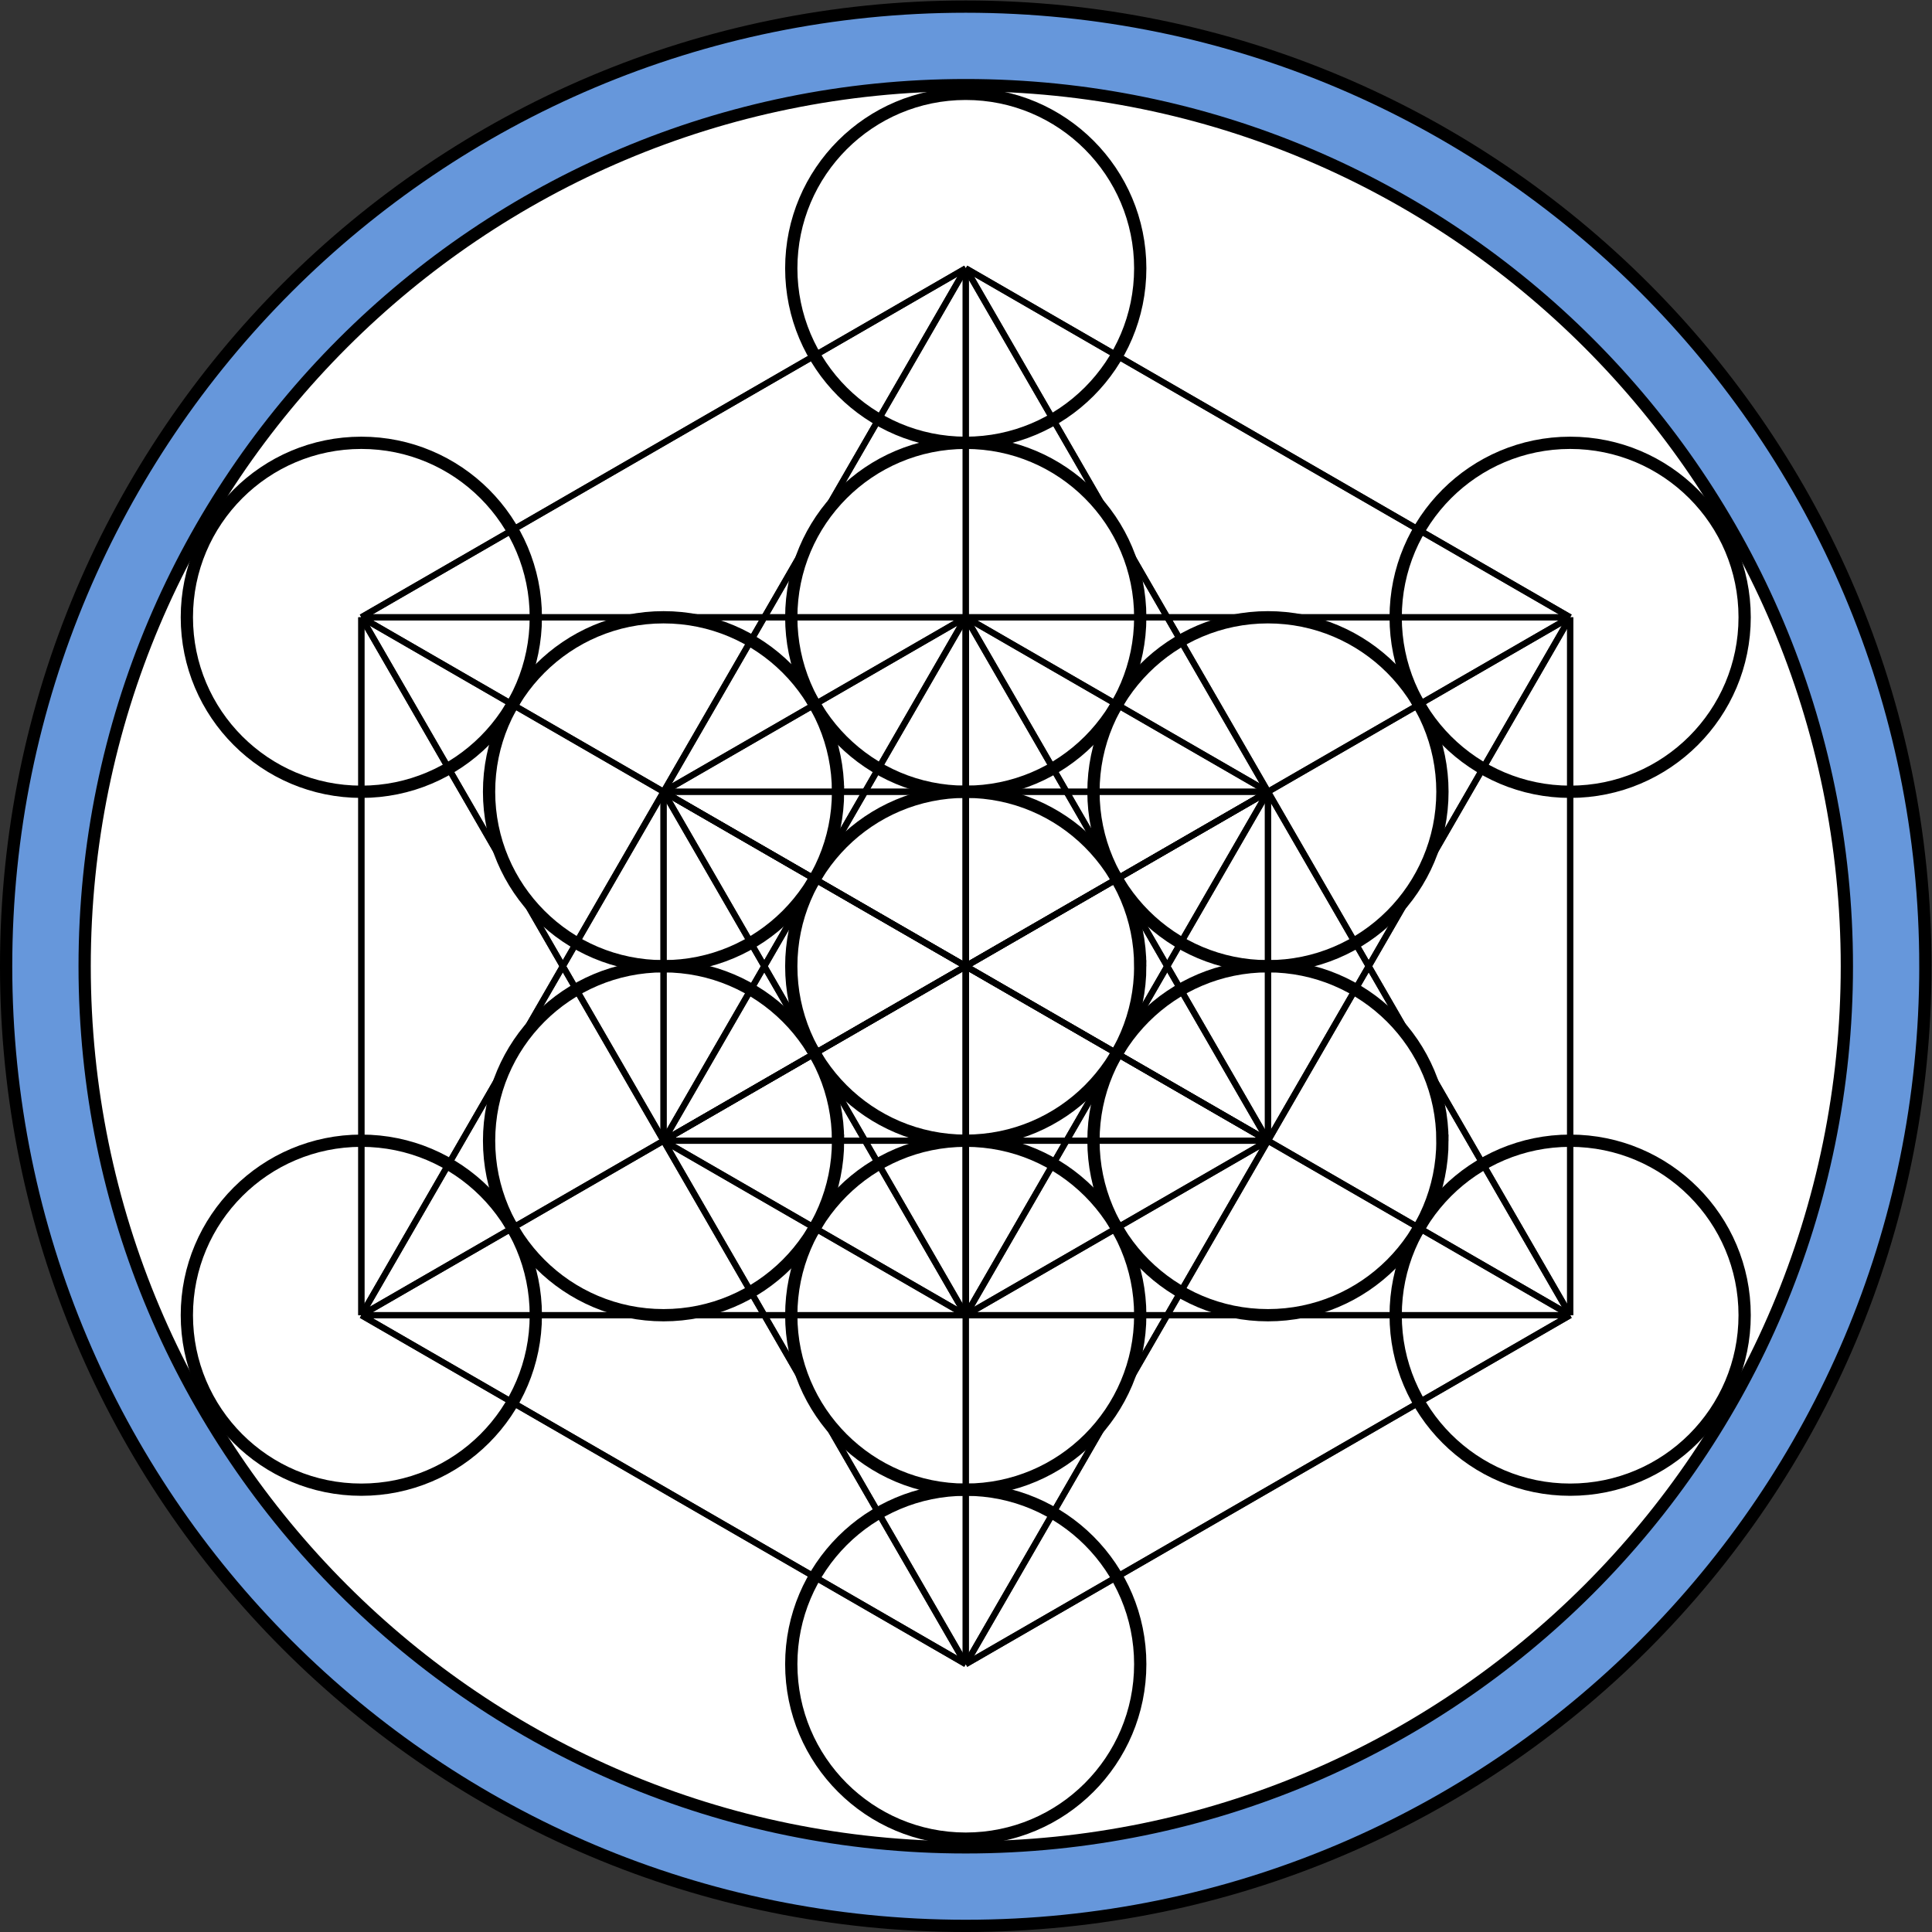 <?xml version="1.0" encoding="UTF-8" standalone="no"?>
<svg
   xmlns:dc="http://purl.org/dc/elements/1.1/"
   xmlns:cc="http://creativecommons.org/ns#"
   xmlns:rdf="http://www.w3.org/1999/02/22-rdf-syntax-ns#"
   xmlns:svg="http://www.w3.org/2000/svg"
   xmlns="http://www.w3.org/2000/svg"
   viewBox="0 0 167.363 167.363"
   height="167.363"
   width="167.363"
   xml:space="preserve"
   id="svg2"
   version="1.1"><rect x="0" y="0" width="167.363" height="167.363" fill="#333333" stroke="none"/><defs
     id="defs6" /><g
     transform="matrix(1.333,0,0,-1.333,0,167.363)"
     id="g10"><g
       transform="translate(62.761,62.761)"
       id="g12"><g
         id="g14"><g
           id="g16"><g
             id="g18"><path
               id="path20"
               style="fill:#6697db;fill-opacity:1;fill-rule:nonzero;stroke:#6697db;stroke-width:0.399;stroke-linecap:butt;stroke-linejoin:miter;stroke-miterlimit:10;stroke-dasharray:none;stroke-opacity:1"
               d="M 62.363,0 C 62.363,34.443 34.443,62.363 0,62.363 -34.443,62.363 -62.363,34.443 -62.363,0 c 0,-34.443 27.921,-62.363 62.363,-62.363 34.443,0 62.363,27.921 62.363,62.363 z" /></g><g
             id="g22"><path
               id="path24"
               style="fill:#ffffff;fill-opacity:1;fill-rule:nonzero;stroke:#ffffff;stroke-width:0.399;stroke-linecap:butt;stroke-linejoin:miter;stroke-miterlimit:10;stroke-dasharray:none;stroke-opacity:1"
               d="m 57.26,0 c 0,31.624 -25.636,57.26 -57.26,57.26 -31.624,0 -57.26,-25.636 -57.26,-57.26 0,-31.624 25.636,-57.26 57.26,-57.26 31.624,0 57.26,25.636 57.26,57.26 z" /></g><g
             id="g26"><path
               id="path28"
               style="fill:none;stroke:#000000;stroke-width:0.797;stroke-linecap:butt;stroke-linejoin:miter;stroke-miterlimit:10;stroke-dasharray:none;stroke-opacity:1"
               d="m 57.26,0 c 0,31.624 -25.636,57.26 -57.26,57.26 -31.624,0 -57.26,-25.636 -57.26,-57.26 0,-31.624 25.636,-57.26 57.26,-57.26 31.624,0 57.26,25.636 57.26,57.26 z" /></g><g
             id="g30"><path
               id="path32"
               style="fill:none;stroke:#000000;stroke-width:0.797;stroke-linecap:butt;stroke-linejoin:miter;stroke-miterlimit:10;stroke-dasharray:none;stroke-opacity:1"
               d="M 62.363,0 C 62.363,34.443 34.443,62.363 0,62.363 -34.443,62.363 -62.363,34.443 -62.363,0 c 0,-34.443 27.921,-62.363 62.363,-62.363 34.443,0 62.363,27.921 62.363,62.363 z" /></g><g
             id="g34"><path
               id="path36"
               style="fill:none;stroke:#000000;stroke-width:0.797;stroke-linecap:butt;stroke-linejoin:miter;stroke-miterlimit:10;stroke-dasharray:none;stroke-opacity:1"
               d="M 11.339,0 C 11.339,6.262 6.262,11.339 0,11.339 -6.262,11.339 -11.339,6.262 -11.339,0 c 0,-6.262 5.076,-11.339 11.339,-11.339 6.262,0 11.339,5.076 11.339,11.339 z" /></g><g
             id="g38" /><g
             id="g40"><path
               id="path42"
               style="fill:none;stroke:#000000;stroke-width:0.797;stroke-linecap:butt;stroke-linejoin:miter;stroke-miterlimit:10;stroke-dasharray:none;stroke-opacity:1"
               d="m 30.977,11.339 c 0,6.262 -5.076,11.339 -11.339,11.339 C 13.377,22.677 8.3,17.601 8.3,11.339 8.3,5.076 13.377,0 19.639,0 25.901,0 30.977,5.076 30.977,11.339 Z" /></g><g
             id="g44" /><g
             id="g46"><path
               id="path48"
               style="fill:none;stroke:#000000;stroke-width:0.797;stroke-linecap:butt;stroke-linejoin:miter;stroke-miterlimit:10;stroke-dasharray:none;stroke-opacity:1"
               d="m 11.339,22.677 c 0,6.262 -5.076,11.339 -11.339,11.339 -6.262,0 -11.339,-5.076 -11.339,-11.339 0,-6.262 5.076,-11.339 11.339,-11.339 6.262,0 11.339,5.076 11.339,11.339 z" /></g><g
             id="g50" /><g
             id="g52"><path
               id="path54"
               style="fill:none;stroke:#000000;stroke-width:0.797;stroke-linecap:butt;stroke-linejoin:miter;stroke-miterlimit:10;stroke-dasharray:none;stroke-opacity:1"
               d="m -8.3,11.339 c 0,6.262 -5.076,11.339 -11.339,11.339 -6.262,0 -11.339,-5.076 -11.339,-11.339 C -30.977,5.076 -25.901,0 -19.639,0 -13.377,0 -8.3,5.076 -8.3,11.339 Z" /></g><g
             id="g56" /><g
             id="g58"><path
               id="path60"
               style="fill:none;stroke:#000000;stroke-width:0.797;stroke-linecap:butt;stroke-linejoin:miter;stroke-miterlimit:10;stroke-dasharray:none;stroke-opacity:1"
               d="M -8.3,-11.339 C -8.3,-5.076 -13.377,0 -19.639,0 -25.901,0 -30.977,-5.076 -30.977,-11.339 c 0,-6.262 5.076,-11.339 11.339,-11.339 6.262,0 11.339,5.076 11.339,11.339 z" /></g><g
             id="g62" /><g
             id="g64"><path
               id="path66"
               style="fill:none;stroke:#000000;stroke-width:0.797;stroke-linecap:butt;stroke-linejoin:miter;stroke-miterlimit:10;stroke-dasharray:none;stroke-opacity:1"
               d="m 11.339,-22.677 c 0,6.262 -5.076,11.339 -11.339,11.339 -6.262,0 -11.339,-5.076 -11.339,-11.339 0,-6.262 5.076,-11.339 11.339,-11.339 6.262,0 11.339,5.076 11.339,11.339 z" /></g><g
             id="g68" /><g
             id="g70"><path
               id="path72"
               style="fill:none;stroke:#000000;stroke-width:0.797;stroke-linecap:butt;stroke-linejoin:miter;stroke-miterlimit:10;stroke-dasharray:none;stroke-opacity:1"
               d="M 30.977,-11.339 C 30.977,-5.076 25.901,0 19.639,0 13.377,0 8.3,-5.076 8.3,-11.339 c 0,-6.262 5.076,-11.339 11.339,-11.339 6.262,0 11.339,5.076 11.339,11.339 z" /></g><g
             id="g74" /><g
             id="g76"><path
               id="path78"
               style="fill:none;stroke:#000000;stroke-width:0.797;stroke-linecap:butt;stroke-linejoin:miter;stroke-miterlimit:10;stroke-dasharray:none;stroke-opacity:1"
               d="m 50.617,22.677 c 0,6.262 -5.076,11.339 -11.339,11.339 -6.262,0 -11.339,-5.076 -11.339,-11.339 0,-6.262 5.076,-11.339 11.339,-11.339 6.262,0 11.339,5.076 11.339,11.339 z" /></g><g
             id="g80" /><g
             id="g82"><path
               id="path84"
               style="fill:none;stroke:#000000;stroke-width:0.797;stroke-linecap:butt;stroke-linejoin:miter;stroke-miterlimit:10;stroke-dasharray:none;stroke-opacity:1"
               d="m 11.339,45.355 c 0,6.262 -5.076,11.339 -11.339,11.339 -6.262,0 -11.339,-5.076 -11.339,-11.339 0,-6.262 5.076,-11.339 11.339,-11.339 6.262,0 11.339,5.076 11.339,11.339 z" /></g><g
             id="g86" /><g
             id="g88"><path
               id="path90"
               style="fill:none;stroke:#000000;stroke-width:0.797;stroke-linecap:butt;stroke-linejoin:miter;stroke-miterlimit:10;stroke-dasharray:none;stroke-opacity:1"
               d="m -27.94,22.677 c 0,6.262 -5.076,11.339 -11.339,11.339 -6.262,0 -11.339,-5.076 -11.339,-11.339 0,-6.262 5.076,-11.339 11.339,-11.339 6.262,0 11.339,5.076 11.339,11.339 z" /></g><g
             id="g92" /><g
             id="g94"><path
               id="path96"
               style="fill:none;stroke:#000000;stroke-width:0.797;stroke-linecap:butt;stroke-linejoin:miter;stroke-miterlimit:10;stroke-dasharray:none;stroke-opacity:1"
               d="m -27.94,-22.677 c 0,6.262 -5.076,11.339 -11.339,11.339 -6.262,0 -11.339,-5.076 -11.339,-11.339 0,-6.262 5.076,-11.339 11.339,-11.339 6.262,0 11.339,5.076 11.339,11.339 z" /></g><g
             id="g98" /><g
             id="g100"><path
               id="path102"
               style="fill:none;stroke:#000000;stroke-width:0.797;stroke-linecap:butt;stroke-linejoin:miter;stroke-miterlimit:10;stroke-dasharray:none;stroke-opacity:1"
               d="m 11.339,-45.355 c 0,6.262 -5.076,11.339 -11.339,11.339 -6.262,0 -11.339,-5.076 -11.339,-11.339 0,-6.262 5.076,-11.339 11.339,-11.339 6.262,0 11.339,5.076 11.339,11.339 z" /></g><g
             id="g104" /><g
             id="g106"><path
               id="path108"
               style="fill:none;stroke:#000000;stroke-width:0.797;stroke-linecap:butt;stroke-linejoin:miter;stroke-miterlimit:10;stroke-dasharray:none;stroke-opacity:1"
               d="m 50.617,-22.677 c 0,6.262 -5.076,11.339 -11.339,11.339 -6.262,0 -11.339,-5.076 -11.339,-11.339 0,-6.262 5.076,-11.339 11.339,-11.339 6.262,0 11.339,5.076 11.339,11.339 z" /></g><path
             id="path110"
             style="fill:none;stroke:#000000;stroke-width:0.399;stroke-linecap:butt;stroke-linejoin:miter;stroke-miterlimit:10;stroke-dasharray:none;stroke-opacity:1"
             d="m 39.278,22.677 v 0" /><g
             id="g112"><path
               id="path114"
               style="fill:none;stroke:#000000;stroke-width:0.399;stroke-linecap:butt;stroke-linejoin:miter;stroke-miterlimit:10;stroke-dasharray:none;stroke-opacity:1"
               d="m 19.639,11.339 v 0" /></g><path
             id="path116"
             style="fill:none;stroke:#000000;stroke-width:0.399;stroke-linecap:butt;stroke-linejoin:miter;stroke-miterlimit:10;stroke-dasharray:none;stroke-opacity:1"
             d="M 39.278,22.677 0,45.355" /><g
             id="g118"><path
               id="path120"
               style="fill:none;stroke:#000000;stroke-width:0.399;stroke-linecap:butt;stroke-linejoin:miter;stroke-miterlimit:10;stroke-dasharray:none;stroke-opacity:1"
               d="M 19.639,11.339 0,22.677" /></g><path
             id="path122"
             style="fill:none;stroke:#000000;stroke-width:0.399;stroke-linecap:butt;stroke-linejoin:miter;stroke-miterlimit:10;stroke-dasharray:none;stroke-opacity:1"
             d="M 39.278,22.677 H -39.278" /><g
             id="g124"><path
               id="path126"
               style="fill:none;stroke:#000000;stroke-width:0.399;stroke-linecap:butt;stroke-linejoin:miter;stroke-miterlimit:10;stroke-dasharray:none;stroke-opacity:1"
               d="m 19.639,11.339 h -39.278" /></g><path
             id="path128"
             style="fill:none;stroke:#000000;stroke-width:0.399;stroke-linecap:butt;stroke-linejoin:miter;stroke-miterlimit:10;stroke-dasharray:none;stroke-opacity:1"
             d="M 39.278,22.677 -39.278,-22.677" /><g
             id="g130"><path
               id="path132"
               style="fill:none;stroke:#000000;stroke-width:0.399;stroke-linecap:butt;stroke-linejoin:miter;stroke-miterlimit:10;stroke-dasharray:none;stroke-opacity:1"
               d="m 19.639,11.339 -39.278,-22.677" /></g><path
             id="path134"
             style="fill:none;stroke:#000000;stroke-width:0.399;stroke-linecap:butt;stroke-linejoin:miter;stroke-miterlimit:10;stroke-dasharray:none;stroke-opacity:1"
             d="M 39.278,22.677 0,-45.355" /><g
             id="g136"><path
               id="path138"
               style="fill:none;stroke:#000000;stroke-width:0.399;stroke-linecap:butt;stroke-linejoin:miter;stroke-miterlimit:10;stroke-dasharray:none;stroke-opacity:1"
               d="M 19.639,11.339 0,-22.677" /></g><path
             id="path140"
             style="fill:none;stroke:#000000;stroke-width:0.399;stroke-linecap:butt;stroke-linejoin:miter;stroke-miterlimit:10;stroke-dasharray:none;stroke-opacity:1"
             d="M 39.278,22.677 V -22.677" /><g
             id="g142"><path
               id="path144"
               style="fill:none;stroke:#000000;stroke-width:0.399;stroke-linecap:butt;stroke-linejoin:miter;stroke-miterlimit:10;stroke-dasharray:none;stroke-opacity:1"
               d="m 19.639,11.339 v -22.677" /></g><path
             id="path146"
             style="fill:none;stroke:#000000;stroke-width:0.399;stroke-linecap:butt;stroke-linejoin:miter;stroke-miterlimit:10;stroke-dasharray:none;stroke-opacity:1"
             d="M 0,45.355 39.278,22.677" /><g
             id="g148"><path
               id="path150"
               style="fill:none;stroke:#000000;stroke-width:0.399;stroke-linecap:butt;stroke-linejoin:miter;stroke-miterlimit:10;stroke-dasharray:none;stroke-opacity:1"
               d="M 0,22.677 19.639,11.339" /></g><path
             id="path152"
             style="fill:none;stroke:#000000;stroke-width:0.399;stroke-linecap:butt;stroke-linejoin:miter;stroke-miterlimit:10;stroke-dasharray:none;stroke-opacity:1"
             d="m 0,45.355 v 0" /><g
             id="g154"><path
               id="path156"
               style="fill:none;stroke:#000000;stroke-width:0.399;stroke-linecap:butt;stroke-linejoin:miter;stroke-miterlimit:10;stroke-dasharray:none;stroke-opacity:1"
               d="m 0,22.677 v 0" /></g><path
             id="path158"
             style="fill:none;stroke:#000000;stroke-width:0.399;stroke-linecap:butt;stroke-linejoin:miter;stroke-miterlimit:10;stroke-dasharray:none;stroke-opacity:1"
             d="M 0,45.355 -39.278,22.677" /><g
             id="g160"><path
               id="path162"
               style="fill:none;stroke:#000000;stroke-width:0.399;stroke-linecap:butt;stroke-linejoin:miter;stroke-miterlimit:10;stroke-dasharray:none;stroke-opacity:1"
               d="M 0,22.677 -19.639,11.339" /></g><path
             id="path164"
             style="fill:none;stroke:#000000;stroke-width:0.399;stroke-linecap:butt;stroke-linejoin:miter;stroke-miterlimit:10;stroke-dasharray:none;stroke-opacity:1"
             d="M 0,45.355 -39.278,-22.677" /><g
             id="g166"><path
               id="path168"
               style="fill:none;stroke:#000000;stroke-width:0.399;stroke-linecap:butt;stroke-linejoin:miter;stroke-miterlimit:10;stroke-dasharray:none;stroke-opacity:1"
               d="M 0,22.677 -19.639,-11.339" /></g><path
             id="path170"
             style="fill:none;stroke:#000000;stroke-width:0.399;stroke-linecap:butt;stroke-linejoin:miter;stroke-miterlimit:10;stroke-dasharray:none;stroke-opacity:1"
             d="M 0,45.355 V -45.355" /><g
             id="g172"><path
               id="path174"
               style="fill:none;stroke:#000000;stroke-width:0.399;stroke-linecap:butt;stroke-linejoin:miter;stroke-miterlimit:10;stroke-dasharray:none;stroke-opacity:1"
               d="M 0,22.677 V -22.677" /></g><path
             id="path176"
             style="fill:none;stroke:#000000;stroke-width:0.399;stroke-linecap:butt;stroke-linejoin:miter;stroke-miterlimit:10;stroke-dasharray:none;stroke-opacity:1"
             d="M 0,45.355 39.278,-22.677" /><g
             id="g178"><path
               id="path180"
               style="fill:none;stroke:#000000;stroke-width:0.399;stroke-linecap:butt;stroke-linejoin:miter;stroke-miterlimit:10;stroke-dasharray:none;stroke-opacity:1"
               d="M 0,22.677 19.639,-11.339" /></g><path
             id="path182"
             style="fill:none;stroke:#000000;stroke-width:0.399;stroke-linecap:butt;stroke-linejoin:miter;stroke-miterlimit:10;stroke-dasharray:none;stroke-opacity:1"
             d="M -39.278,22.677 H 39.278" /><g
             id="g184"><path
               id="path186"
               style="fill:none;stroke:#000000;stroke-width:0.399;stroke-linecap:butt;stroke-linejoin:miter;stroke-miterlimit:10;stroke-dasharray:none;stroke-opacity:1"
               d="m -19.639,11.339 h 39.278" /></g><path
             id="path188"
             style="fill:none;stroke:#000000;stroke-width:0.399;stroke-linecap:butt;stroke-linejoin:miter;stroke-miterlimit:10;stroke-dasharray:none;stroke-opacity:1"
             d="M -39.278,22.677 0,45.355" /><g
             id="g190"><path
               id="path192"
               style="fill:none;stroke:#000000;stroke-width:0.399;stroke-linecap:butt;stroke-linejoin:miter;stroke-miterlimit:10;stroke-dasharray:none;stroke-opacity:1"
               d="M -19.639,11.339 0,22.677" /></g><path
             id="path194"
             style="fill:none;stroke:#000000;stroke-width:0.399;stroke-linecap:butt;stroke-linejoin:miter;stroke-miterlimit:10;stroke-dasharray:none;stroke-opacity:1"
             d="m -39.278,22.677 v 0" /><g
             id="g196"><path
               id="path198"
               style="fill:none;stroke:#000000;stroke-width:0.399;stroke-linecap:butt;stroke-linejoin:miter;stroke-miterlimit:10;stroke-dasharray:none;stroke-opacity:1"
               d="m -19.639,11.339 v 0" /></g><path
             id="path200"
             style="fill:none;stroke:#000000;stroke-width:0.399;stroke-linecap:butt;stroke-linejoin:miter;stroke-miterlimit:10;stroke-dasharray:none;stroke-opacity:1"
             d="M -39.278,22.677 V -22.677" /><g
             id="g202"><path
               id="path204"
               style="fill:none;stroke:#000000;stroke-width:0.399;stroke-linecap:butt;stroke-linejoin:miter;stroke-miterlimit:10;stroke-dasharray:none;stroke-opacity:1"
               d="m -19.639,11.339 v -22.677" /></g><path
             id="path206"
             style="fill:none;stroke:#000000;stroke-width:0.399;stroke-linecap:butt;stroke-linejoin:miter;stroke-miterlimit:10;stroke-dasharray:none;stroke-opacity:1"
             d="M -39.278,22.677 0,-45.355" /><g
             id="g208"><path
               id="path210"
               style="fill:none;stroke:#000000;stroke-width:0.399;stroke-linecap:butt;stroke-linejoin:miter;stroke-miterlimit:10;stroke-dasharray:none;stroke-opacity:1"
               d="M -19.639,11.339 0,-22.677" /></g><path
             id="path212"
             style="fill:none;stroke:#000000;stroke-width:0.399;stroke-linecap:butt;stroke-linejoin:miter;stroke-miterlimit:10;stroke-dasharray:none;stroke-opacity:1"
             d="M -39.278,22.677 39.278,-22.677" /><g
             id="g214"><path
               id="path216"
               style="fill:none;stroke:#000000;stroke-width:0.399;stroke-linecap:butt;stroke-linejoin:miter;stroke-miterlimit:10;stroke-dasharray:none;stroke-opacity:1"
               d="m -19.639,11.339 39.278,-22.677" /></g><path
             id="path218"
             style="fill:none;stroke:#000000;stroke-width:0.399;stroke-linecap:butt;stroke-linejoin:miter;stroke-miterlimit:10;stroke-dasharray:none;stroke-opacity:1"
             d="M -39.278,-22.677 39.278,22.677" /><g
             id="g220"><path
               id="path222"
               style="fill:none;stroke:#000000;stroke-width:0.399;stroke-linecap:butt;stroke-linejoin:miter;stroke-miterlimit:10;stroke-dasharray:none;stroke-opacity:1"
               d="m -19.639,-11.339 39.278,22.677" /></g><path
             id="path224"
             style="fill:none;stroke:#000000;stroke-width:0.399;stroke-linecap:butt;stroke-linejoin:miter;stroke-miterlimit:10;stroke-dasharray:none;stroke-opacity:1"
             d="M -39.278,-22.677 0,45.355" /><g
             id="g226"><path
               id="path228"
               style="fill:none;stroke:#000000;stroke-width:0.399;stroke-linecap:butt;stroke-linejoin:miter;stroke-miterlimit:10;stroke-dasharray:none;stroke-opacity:1"
               d="M -19.639,-11.339 0,22.677" /></g><path
             id="path230"
             style="fill:none;stroke:#000000;stroke-width:0.399;stroke-linecap:butt;stroke-linejoin:miter;stroke-miterlimit:10;stroke-dasharray:none;stroke-opacity:1"
             d="M -39.278,-22.677 V 22.677" /><g
             id="g232"><path
               id="path234"
               style="fill:none;stroke:#000000;stroke-width:0.399;stroke-linecap:butt;stroke-linejoin:miter;stroke-miterlimit:10;stroke-dasharray:none;stroke-opacity:1"
               d="m -19.639,-11.339 v 22.677" /></g><path
             id="path236"
             style="fill:none;stroke:#000000;stroke-width:0.399;stroke-linecap:butt;stroke-linejoin:miter;stroke-miterlimit:10;stroke-dasharray:none;stroke-opacity:1"
             d="m -39.278,-22.677 v 0" /><g
             id="g238"><path
               id="path240"
               style="fill:none;stroke:#000000;stroke-width:0.399;stroke-linecap:butt;stroke-linejoin:miter;stroke-miterlimit:10;stroke-dasharray:none;stroke-opacity:1"
               d="m -19.639,-11.339 v 0" /></g><path
             id="path242"
             style="fill:none;stroke:#000000;stroke-width:0.399;stroke-linecap:butt;stroke-linejoin:miter;stroke-miterlimit:10;stroke-dasharray:none;stroke-opacity:1"
             d="M -39.278,-22.677 0,-45.355" /><g
             id="g244"><path
               id="path246"
               style="fill:none;stroke:#000000;stroke-width:0.399;stroke-linecap:butt;stroke-linejoin:miter;stroke-miterlimit:10;stroke-dasharray:none;stroke-opacity:1"
               d="M -19.639,-11.339 0,-22.677" /></g><path
             id="path248"
             style="fill:none;stroke:#000000;stroke-width:0.399;stroke-linecap:butt;stroke-linejoin:miter;stroke-miterlimit:10;stroke-dasharray:none;stroke-opacity:1"
             d="M -39.278,-22.677 H 39.278" /><g
             id="g250"><path
               id="path252"
               style="fill:none;stroke:#000000;stroke-width:0.399;stroke-linecap:butt;stroke-linejoin:miter;stroke-miterlimit:10;stroke-dasharray:none;stroke-opacity:1"
               d="m -19.639,-11.339 h 39.278" /></g><path
             id="path254"
             style="fill:none;stroke:#000000;stroke-width:0.399;stroke-linecap:butt;stroke-linejoin:miter;stroke-miterlimit:10;stroke-dasharray:none;stroke-opacity:1"
             d="M 0,-45.355 39.278,22.677" /><g
             id="g256"><path
               id="path258"
               style="fill:none;stroke:#000000;stroke-width:0.399;stroke-linecap:butt;stroke-linejoin:miter;stroke-miterlimit:10;stroke-dasharray:none;stroke-opacity:1"
               d="M 0,-22.677 19.639,11.339" /></g><path
             id="path260"
             style="fill:none;stroke:#000000;stroke-width:0.399;stroke-linecap:butt;stroke-linejoin:miter;stroke-miterlimit:10;stroke-dasharray:none;stroke-opacity:1"
             d="M 0,-45.355 V 45.355" /><g
             id="g262"><path
               id="path264"
               style="fill:none;stroke:#000000;stroke-width:0.399;stroke-linecap:butt;stroke-linejoin:miter;stroke-miterlimit:10;stroke-dasharray:none;stroke-opacity:1"
               d="M 0,-22.677 V 22.677" /></g><path
             id="path266"
             style="fill:none;stroke:#000000;stroke-width:0.399;stroke-linecap:butt;stroke-linejoin:miter;stroke-miterlimit:10;stroke-dasharray:none;stroke-opacity:1"
             d="M 0,-45.355 -39.278,22.677" /><g
             id="g268"><path
               id="path270"
               style="fill:none;stroke:#000000;stroke-width:0.399;stroke-linecap:butt;stroke-linejoin:miter;stroke-miterlimit:10;stroke-dasharray:none;stroke-opacity:1"
               d="M 0,-22.677 -19.639,11.339" /></g><path
             id="path272"
             style="fill:none;stroke:#000000;stroke-width:0.399;stroke-linecap:butt;stroke-linejoin:miter;stroke-miterlimit:10;stroke-dasharray:none;stroke-opacity:1"
             d="M 0,-45.355 -39.278,-22.677" /><g
             id="g274"><path
               id="path276"
               style="fill:none;stroke:#000000;stroke-width:0.399;stroke-linecap:butt;stroke-linejoin:miter;stroke-miterlimit:10;stroke-dasharray:none;stroke-opacity:1"
               d="m 0,-22.677 -19.639,11.339" /></g><path
             id="path278"
             style="fill:none;stroke:#000000;stroke-width:0.399;stroke-linecap:butt;stroke-linejoin:miter;stroke-miterlimit:10;stroke-dasharray:none;stroke-opacity:1"
             d="m 0,-45.355 v 0" /><g
             id="g280"><path
               id="path282"
               style="fill:none;stroke:#000000;stroke-width:0.399;stroke-linecap:butt;stroke-linejoin:miter;stroke-miterlimit:10;stroke-dasharray:none;stroke-opacity:1"
               d="m 0,-22.677 v 0" /></g><path
             id="path284"
             style="fill:none;stroke:#000000;stroke-width:0.399;stroke-linecap:butt;stroke-linejoin:miter;stroke-miterlimit:10;stroke-dasharray:none;stroke-opacity:1"
             d="M 0,-45.355 39.278,-22.677" /><g
             id="g286"><path
               id="path288"
               style="fill:none;stroke:#000000;stroke-width:0.399;stroke-linecap:butt;stroke-linejoin:miter;stroke-miterlimit:10;stroke-dasharray:none;stroke-opacity:1"
               d="m 0,-22.677 19.639,11.339" /></g><path
             id="path290"
             style="fill:none;stroke:#000000;stroke-width:0.399;stroke-linecap:butt;stroke-linejoin:miter;stroke-miterlimit:10;stroke-dasharray:none;stroke-opacity:1"
             d="M 39.278,-22.677 V 22.677" /><g
             id="g292"><path
               id="path294"
               style="fill:none;stroke:#000000;stroke-width:0.399;stroke-linecap:butt;stroke-linejoin:miter;stroke-miterlimit:10;stroke-dasharray:none;stroke-opacity:1"
               d="m 19.639,-11.339 v 22.677" /></g><path
             id="path296"
             style="fill:none;stroke:#000000;stroke-width:0.399;stroke-linecap:butt;stroke-linejoin:miter;stroke-miterlimit:10;stroke-dasharray:none;stroke-opacity:1"
             d="M 39.278,-22.677 0,45.355" /><g
             id="g298"><path
               id="path300"
               style="fill:none;stroke:#000000;stroke-width:0.399;stroke-linecap:butt;stroke-linejoin:miter;stroke-miterlimit:10;stroke-dasharray:none;stroke-opacity:1"
               d="M 19.639,-11.339 0,22.677" /></g><path
             id="path302"
             style="fill:none;stroke:#000000;stroke-width:0.399;stroke-linecap:butt;stroke-linejoin:miter;stroke-miterlimit:10;stroke-dasharray:none;stroke-opacity:1"
             d="M 39.278,-22.677 -39.278,22.677" /><g
             id="g304"><path
               id="path306"
               style="fill:none;stroke:#000000;stroke-width:0.399;stroke-linecap:butt;stroke-linejoin:miter;stroke-miterlimit:10;stroke-dasharray:none;stroke-opacity:1"
               d="m 19.639,-11.339 -39.278,22.677" /></g><path
             id="path308"
             style="fill:none;stroke:#000000;stroke-width:0.399;stroke-linecap:butt;stroke-linejoin:miter;stroke-miterlimit:10;stroke-dasharray:none;stroke-opacity:1"
             d="M 39.278,-22.677 H -39.278" /><g
             id="g310"><path
               id="path312"
               style="fill:none;stroke:#000000;stroke-width:0.399;stroke-linecap:butt;stroke-linejoin:miter;stroke-miterlimit:10;stroke-dasharray:none;stroke-opacity:1"
               d="m 19.639,-11.339 h -39.278" /></g><path
             id="path314"
             style="fill:none;stroke:#000000;stroke-width:0.399;stroke-linecap:butt;stroke-linejoin:miter;stroke-miterlimit:10;stroke-dasharray:none;stroke-opacity:1"
             d="M 39.278,-22.677 0,-45.355" /><g
             id="g316"><path
               id="path318"
               style="fill:none;stroke:#000000;stroke-width:0.399;stroke-linecap:butt;stroke-linejoin:miter;stroke-miterlimit:10;stroke-dasharray:none;stroke-opacity:1"
               d="M 19.639,-11.339 0,-22.677" /></g><path
             id="path320"
             style="fill:none;stroke:#000000;stroke-width:0.399;stroke-linecap:butt;stroke-linejoin:miter;stroke-miterlimit:10;stroke-dasharray:none;stroke-opacity:1"
             d="m 39.278,-22.677 v 0" /><g
             id="g322"><path
               id="path324"
               style="fill:none;stroke:#000000;stroke-width:0.399;stroke-linecap:butt;stroke-linejoin:miter;stroke-miterlimit:10;stroke-dasharray:none;stroke-opacity:1"
               d="m 19.639,-11.339 v 0" /></g></g></g></g></g></svg>